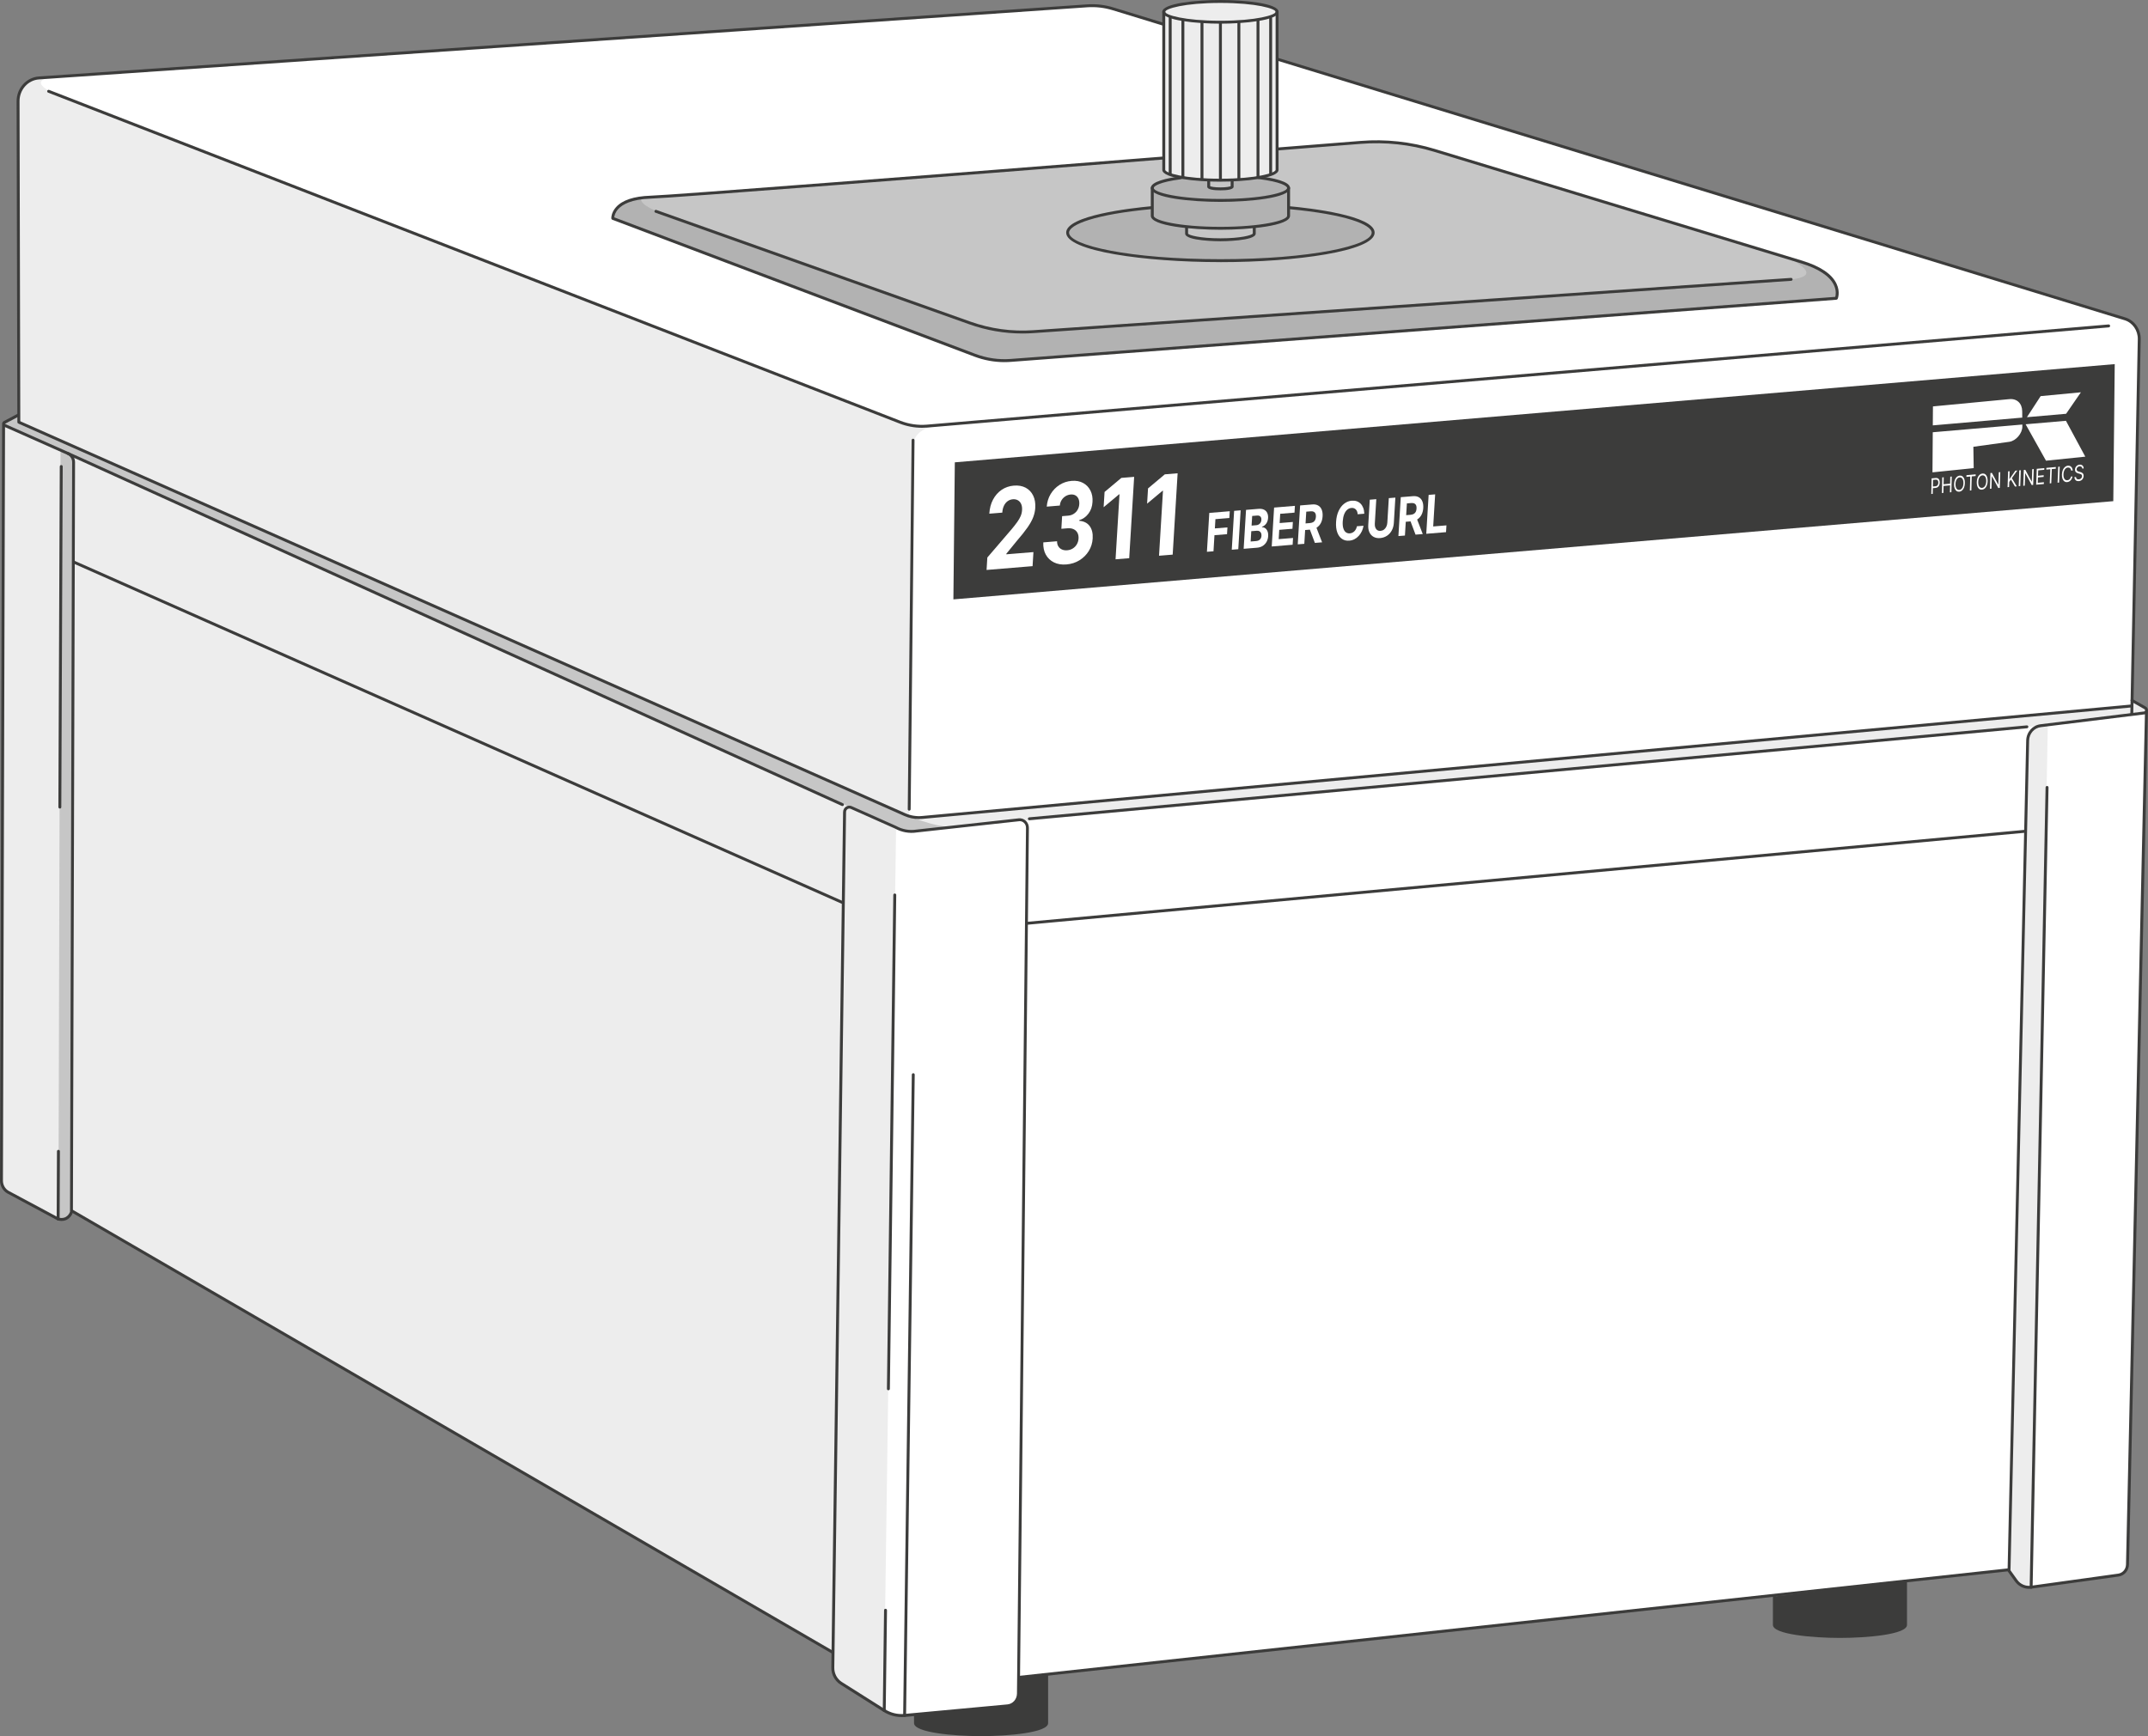 <?xml version="1.0" encoding="UTF-8"?>
<svg xmlns="http://www.w3.org/2000/svg" id="Lines" viewBox="0 0 734.73 594">
  <rect x="0" y="0" width="734.73" height="594" fill="#808080" stroke="none"/>
  <defs>
    <style>
      .cls-1 {
        fill: #3c3c3b;
      }

      .cls-2 {
        fill: #c6c6c6;
      }

      .cls-3 {
        fill: #fff;
      }

      .cls-4 {
        fill: #ededed;
      }

      .cls-5 {
        fill: #b2b2b2;
      }
    </style>
  </defs>
  <g>
    <path class="cls-1" d="M313.16,570.97v18.57c0,2.18,10.04,3.95,22.43,3.95s22.43-1.77,22.43-3.95v-16.47"></path>
    <path class="cls-1" d="M335.58,594c-9.22,0-22.93-1.19-22.93-4.45v-18.57c0-.28.22-.5.5-.5s.5.22.5.5v18.57c0,1.41,8.54,3.45,21.93,3.45s21.93-2.04,21.93-3.45v-16.47c0-.28.22-.5.5-.5s.5.22.5.5v16.47c0,3.27-13.71,4.45-22.93,4.45Z"></path>
  </g>
  <path class="cls-3" d="M733.64,242.02c-.46-.25-2.59-1.34-4.37-2.27l2.47-123.69c.06-3.22-1.95-6.08-4.91-6.99L437.05,20.28l-.16-.05v-11.29c0-.88.49-2.15-1.96-2.94-2.45-.78-11.84-2.59-19.33-2.2s-14.15,1.37-15.86,2.15c-1.08.49-1.48,1.3-1.64,2.39l-.31-.1-17.09-5.24c-2.86-.88-5.85-1.22-8.83-1.02L13.31,26.67c-4.02.28-7.14,3.76-7.13,7.96l.25,107.19-5.15,2.7s-.15.49-.15.93S.36,402.95.36,402.95c0,0,.05,3.82,2.89,5.29,2.84,1.47,15.22,7.98,16,8.47.78.49,1.22,1.08,2.79.29s2.25-1.86,2.5-2.55c.93.54,260.31,150.65,260.31,150.65l.02,5.58s.07,3.52,4.06,6.07c3.99,2.54,12.46,7.93,14,8.71,1.54.78,4.36,1.71,7.29,1.42,2.94-.29,33.48-2.94,34.55-3.13s3.62-1.27,3.67-4.7c.05-3.43,0-5.09,0-5.09l338.5-36.95s2.89,4.36,3.67,4.99c.78.64,2.01,1.27,5.87.78,3.87-.49,26.09-3.43,27.26-3.62,1.17-.2,3.82-1.13,3.96-4.5.15-3.38,6.56-290.58,6.61-291.22.05-.64.15-.98-.69-1.42Z"></path>
  <path class="cls-4" d="M700.47,248.23s-1.29-.17-2.48.06-4.42,1.19-4.5,7.13c-.07,5.71-5.89,261.34-6.36,281.86.34.51,1.11,1.65,1.86,2.7l4,2.92c.5.05,1.11.07,1.84.03l5.63-294.71Z"></path>
  <path class="cls-4" d="M306.54,280.83L5.83,145.94s-1.67-.6-4.29-1.54l-.25.13s-.15.49-.15.93S.36,402.95.36,402.95c0,0,.05,3.82,2.89,5.29,2.84,1.47,15.22,7.98,16,8.47.78.49,1.22,1.08,2.79.29s2.25-1.86,2.5-2.55c.93.54,260.31,150.65,260.31,150.65l.02,5.58s.07,3.52,4.06,6.07c3.61,2.3,10.87,6.92,13.36,8.36l4.25-304.28Z"></path>
  <path class="cls-2" d="M23.65,155.52c-1.69-.77-2.94-1.46-2.94-1.46l-.72,263.12c.47.25,1.02.34,2.05-.18,1.38-.69,2.08-1.61,2.39-2.29.05-2.75.04-5.52.04-5.52,0,0,.71-249.34.71-250,0-.66.17-2.9-1.52-3.67Z"></path>
  <path class="cls-4" d="M731.76,244.12c.5-.02,1.47-.32,2.57-.73.05-.6.12-.94-.69-1.36-.46-.24-2.55-1.32-4.33-2.24l-.04,1.84-412.33,38.05s-2.79.95-8.59-1.47c-5.8-2.42-299.45-132.43-300.28-132.87s-1.38-.83-1.58-1.95c-.08-.44-.15-.99-.2-1.5l-5.02,2.64s-.09.33-.13.69c18.11,8.19,289.38,130.93,290.91,131.57,1.58.66,11.45,4.92,12.11,5.29.66.37,3.74,2.97,11.67,2.09,7.93-.88,377.14-35.44,382.13-35.87s32.23-4.1,33.77-4.18Z"></path>
  <path class="cls-2" d="M304.18,282.07c.66.37,3.74,2.97,11.67,2.09.79-.09,5.17-.51,12.41-1.2-4.3.29-9.73-.44-19.74-4.71-.05-.02-.1-.04-.15-.06-5.8-2.42-299.45-132.43-300.28-132.87s-1.38-.83-1.58-1.95c-.08-.44-.15-.99-.2-1.5l-5.02,2.64s-.09.33-.13.69c18.11,8.19,289.38,130.93,290.91,131.57,1.58.66,11.45,4.92,12.11,5.29Z"></path>
  <path class="cls-4" d="M17.62,26.38l-4.32.3c-4.02.28-7.14,3.76-7.13,7.96l.25,105.14h.05s-.07,4-.07,4c0,0-.1.42.83,1.03l303.78,134.43s1.22-124.81,1.22-126.18.29-7.1,10.08-7.54c-10.43.29-11.26.73-16.54-1.47-5.29-2.2-283.34-110.71-285.49-111.4-2.15-.68-11.3-4.79-2.65-6.26Z"></path>
  <path class="cls-1" d="M348.62,574.38c-.25,0-.47-.19-.5-.45-.03-.27.17-.52.44-.55l338.25-36.77c.28-.03.52.17.55.44.03.27-.17.52-.44.55l-338.25,36.77s-.04,0-.05,0Z"></path>
  <path class="cls-1" d="M284.63,565.72c-.08,0-.17-.02-.25-.07L24.41,414.77c-.24-.14-.32-.44-.18-.68.14-.24.44-.32.68-.18l259.97,150.88c.24.14.32.44.18.68-.09.16-.26.25-.43.25Z"></path>
  <path class="cls-1" d="M6.44,144.93c-.28,0-.5-.22-.5-.5l-.26-109.8c-.01-4.45,3.33-8.17,7.6-8.46L371.84,1.5c3.05-.21,6.08.14,9.01,1.04l17.09,5.24c.26.08.41.36.33.62-.08.26-.36.41-.62.33l-17.09-5.24c-2.81-.86-5.72-1.2-8.65-1L13.34,27.17c-3.75.26-6.67,3.54-6.66,7.46l.26,109.8c0,.28-.22.5-.5.5h0Z"></path>
  <path class="cls-1" d="M729.18,244.71h0c-.28,0-.5-.23-.49-.51l2.55-128.15c.06-2.99-1.81-5.66-4.55-6.5L436.9,20.76c-.26-.08-.41-.36-.33-.62.08-.26.36-.41.62-.33l289.78,88.79c3.17.97,5.33,4.04,5.26,7.47l-2.55,128.15c0,.27-.23.49-.5.49Z"></path>
  <path class="cls-1" d="M315.4,146.36c-2.62,0-5.25-.49-7.69-1.44L16.45,31.7c-.26-.1-.38-.39-.28-.65.1-.26.39-.38.65-.28l291.25,113.22c2.85,1.11,5.97,1.56,9,1.3l404.16-34.28c.28-.03.52.18.54.46.02.28-.18.52-.46.54l-404.16,34.28c-.58.05-1.17.07-1.76.07Z"></path>
  <path class="cls-1" d="M310.99,277.36h0c-.28,0-.5-.23-.49-.51l1.32-126.25c0-.27.23-.49.5-.49h0c.28,0,.5.23.49.51l-1.32,126.25c0,.27-.23.49-.5.49Z"></path>
  <polygon class="cls-1" points="326.11 205.07 326.6 158.18 723.35 124.58 722.86 171.47 326.11 205.07"></polygon>
  <path class="cls-1" d="M308.38,587.47c-2.19,0-4.31-.62-6.2-1.81l-14.75-9.32c-1.92-1.22-3.1-3.42-3.07-5.76l4.02-292.76c.01-.75.39-1.44,1.01-1.84.59-.38,1.32-.43,1.96-.15l15.2,6.77c2.11,1.18,4.54,1.61,6.86,1.24l35.05-3.85c.87-.09,1.74.19,2.4.79.69.63,1.08,1.53,1.07,2.49l-3.09,296.21c-.03,2.46-1.82,4.48-4.18,4.7l-35.21,3.26c-.36.03-.72.05-1.08.05ZM290.52,276.64c-.2,0-.4.06-.58.17-.34.22-.54.59-.55,1.01l-4.02,292.76c-.03,1.99.97,3.87,2.6,4.9l14.75,9.32c2.01,1.27,4.32,1.83,6.66,1.61l35.21-3.26c1.85-.17,3.25-1.77,3.27-3.71l3.09-296.21c0-.67-.26-1.3-.75-1.73-.45-.41-1.03-.6-1.62-.53l-35.02,3.85c-2.52.4-5.17-.07-7.44-1.34l-15.16-6.75c-.14-.06-.29-.09-.44-.09Z"></path>
  <path class="cls-1" d="M303.87,475.67h0c-.28,0-.5-.23-.49-.51l2.18-168.96c0-.28.22-.5.51-.49.28,0,.5.23.49.51l-2.18,168.96c0,.27-.23.49-.5.49Z"></path>
  <path class="cls-1" d="M302.45,585.73h0c-.28,0-.5-.23-.49-.51l.44-34.3c0-.28.21-.5.51-.49.28,0,.5.23.49.51l-.44,34.3c0,.27-.23.49-.5.49Z"></path>
  <path class="cls-1" d="M309.42,587.42h0c-.28,0-.5-.23-.49-.51l2.96-219.23c0-.27.23-.49.5-.49h0c.28,0,.5.23.49.51l-2.96,219.23c0,.27-.23.49-.5.49Z"></path>
  <path class="cls-1" d="M694.04,543.6c-1.88,0-3.68-.92-4.83-2.51l-2.42-3.37c-.06-.09-.1-.19-.09-.3l6.37-284.08c.06-2.83,2.15-5.21,4.85-5.54l35.46-4.37c.26-.03.32-.26.34-.33,0-.01,0-.02,0-.03v-.11c0-.12-.07-.25-.21-.33l-4.5-2.56c-.24-.14-.32-.44-.19-.68.14-.24.44-.32.68-.19l4.5,2.56c.37.21.61.56.69.95.02.05.03.11.03.17v.04c0,.07,0,.14,0,.21l-6.5,292.15c-.05,2.11-1.54,3.84-3.56,4.12l-29.85,4.14c-.26.04-.52.05-.78.05ZM687.7,537.27l2.32,3.23c1.08,1.51,2.87,2.29,4.66,2.05l29.84-4.14c1.53-.21,2.66-1.54,2.69-3.15l6.47-290.88c-.06.02-.12.03-.19.04l-35.46,4.37c-2.21.27-3.92,2.24-3.97,4.57l-6.37,283.91Z"></path>
  <path class="cls-1" d="M694.75,543.55h0c-.28,0-.5-.23-.49-.51l5.44-273.64c0-.28.24-.48.51-.49.28,0,.5.23.49.51l-5.44,273.64c0,.27-.23.49-.5.49Z"></path>
  <path class="cls-1" d="M314.31,280.23c-1.7,0-3.4-.35-4.97-1.04L6.48,145.01c-.25-.11-.37-.41-.25-.66.11-.25.41-.37.66-.25l302.86,134.18c1.76.77,3.69,1.08,5.6.91l413.62-38.14c.28-.03.52.18.54.45.03.27-.18.52-.45.54l-413.62,38.14c-.37.03-.75.05-1.12.05Z"></path>
  <path class="cls-1" d="M288.16,309.28c-.07,0-.14-.01-.2-.04L25.06,192.77c-.25-.11-.37-.41-.25-.66.11-.25.41-.37.66-.25l262.89,116.47c.25.11.37.41.25.66-.08.19-.27.3-.46.3Z"></path>
  <path class="cls-1" d="M288.16,275.79c-.07,0-.14-.01-.21-.04L23.06,155.61c-.25-.11-.36-.41-.25-.66.11-.25.41-.36.66-.25l264.89,120.14c.25.11.36.41.25.66-.08.18-.27.29-.46.29Z"></path>
  <path class="cls-1" d="M351.32,316.39c-.26,0-.47-.19-.5-.45-.03-.27.18-.52.45-.54l341.28-31.47c.28-.03.52.18.54.45.03.27-.18.52-.45.54l-341.28,31.47s-.03,0-.05,0Z"></path>
  <path class="cls-1" d="M21.08,417.73c-.4,0-.84-.05-1.31-.17-.04-.01-.08-.02-.11-.04l-17.19-9.21C.93,407.41,0,405.74,0,403.94L.73,145.08c0-.05,0-.1,0-.15h0c0-.06,0-.12.02-.16.07-.29.25-.53.52-.68l4.65-2.47c.24-.13.55-.04.68.21.13.24.04.55-.21.68l-4.65,2.47s.09.11.13.13l21.6,9.59c1.34.6,2.2,1.96,2.2,3.47l-.73,256.54s0,.1-.02.14c-.33,1.1-1.53,2.89-3.85,2.89ZM20.07,416.6c2.79.67,3.73-1.57,3.88-1.99l.73-256.45c0-1.12-.63-2.12-1.61-2.55l-21.35-9.48-.72,257.81c0,1.45.74,2.78,1.95,3.49l17.12,9.17Z"></path>
  <path class="cls-1" d="M20.47,276.64h0c-.28,0-.5-.23-.5-.5l.48-116.53c0-.28.22-.5.5-.5h0c.28,0,.5.23.5.5l-.48,116.53c0,.28-.22.5-.5.5Z"></path>
  <path class="cls-1" d="M19.89,417.57h0c-.28,0-.5-.23-.5-.5l.1-23.16c0-.28.22-.5.5-.5h0c.28,0,.5.23.5.5l-.1,23.16c0,.28-.22.5-.5.5Z"></path>
  <path class="cls-1" d="M352.1,280.63c-.26,0-.47-.19-.5-.45-.03-.27.18-.52.45-.54l341.21-31.46c.28-.03.52.18.54.45.03.27-.18.52-.45.54l-341.21,31.46s-.03,0-.05,0Z"></path>
  <g>
    <path class="cls-1" d="M606.93,546.23v9.72c0,2.18,10.04,3.95,22.43,3.95s22.43-1.77,22.43-3.95v-14.99"></path>
    <path class="cls-1" d="M629.36,560.4c-9.22,0-22.93-1.19-22.93-4.45v-9.72c0-.28.22-.5.5-.5s.5.22.5.5v9.72c0,1.41,8.54,3.45,21.93,3.45s21.93-2.04,21.93-3.45v-14.99c0-.28.22-.5.5-.5s.5.22.5.5v14.99c0,3.27-13.71,4.45-22.93,4.45Z"></path>
  </g>
  <path class="cls-2" d="M397.87,54.07c-71.92,5.67-167.25,13.12-175.42,13.39-13.27.44-12.85,7.25-12.85,7.25l123.86,46.83c3.93,1.49,8.12,2.09,12.3,1.78l282.39-21.26s3.26-7.8-11.9-12.41c-12.19-3.71-93.92-28.56-125.51-38.17-8.22-2.5-16.79-3.43-25.33-2.75-7.12.57-16.86,1.34-28.37,2.25"></path>
  <path class="cls-5" d="M441.03,71.06c17.02,1.58,28.68,4.81,28.68,8.55,0,5.29-23.4,9.58-52.26,9.58s-52.26-4.29-52.26-9.58c0-3.74,11.69-6.98,28.74-8.55"></path>
  <path class="cls-5" d="M394.14,64.3v9.54c0,2.36,10.44,4.27,23.31,4.27s23.31-1.91,23.31-4.27v-9.54"></path>
  <path class="cls-2" d="M405.88,77.74v2.18c0,1.17,5.18,2.12,11.57,2.12s11.57-.95,11.57-2.12v-2.06"></path>
  <path class="cls-5" d="M333.46,121.53c3.93,1.49,8.12,2.09,12.3,1.78l282.39-21.26s3.26-7.8-11.9-12.41c-1.01-.31-2.49-.76-4.38-1.33.1.06.2.11.3.17,13.22,7.05.2,7.24-6.07,7.64-6.26.39-221.72,15.12-243.55,16.79-21.83,1.66-27.8-1.27-33.87-3.72-6.07-2.45-77.82-27.26-100.14-35.34-7.38-2.67-9.88-4.64-9.12-6.14-10.16,1.29-9.82,7.01-9.82,7.01l123.86,46.83Z"></path>
  <path class="cls-1" d="M343.58,123.9c-3.51,0-6.97-.63-10.3-1.89l-123.86-46.83c-.18-.07-.31-.24-.32-.44,0-.08-.1-1.98,1.64-3.9,2.17-2.39,6.1-3.69,11.69-3.88,8.05-.27,99.83-7.43,175.4-13.39.29-.02.52.18.54.46s-.18.52-.46.54c-75.59,5.96-167.38,13.13-175.45,13.39-6.57.22-9.58,2.04-10.95,3.52-1.1,1.19-1.34,2.34-1.4,2.88l123.52,46.7c3.89,1.47,7.96,2.06,12.08,1.75l282.05-21.24c.17-.61.43-2.17-.47-4.06-1.45-3.05-5.32-5.6-11.2-7.39l-125.51-38.17c-8.18-2.49-16.64-3.41-25.15-2.73l-28.37,2.25c-.28.02-.52-.18-.54-.46-.02-.28.18-.52.46-.54l28.37-2.25c8.63-.69,17.21.25,25.52,2.77l125.51,38.17c6.27,1.91,10.25,4.58,11.83,7.95,1.32,2.81.42,5.03.38,5.13-.07.17-.24.29-.42.31l-282.39,21.26c-.74.06-1.48.08-2.21.08Z"></path>
  <path class="cls-1" d="M349.7,114.1c-6.19,0-12.28-1.06-18.18-3.15l-107.34-38.18c-.26-.09-.4-.38-.3-.64.09-.26.38-.4.64-.3l107.34,38.18c6.96,2.48,14.21,3.47,21.54,2.97l259.23-17.9c.27-.02.51.19.53.46.02.28-.19.51-.46.53l-259.24,17.9c-1.26.09-2.52.13-3.77.13Z"></path>
  <path class="cls-1" d="M417.45,89.68c-25.94,0-52.76-3.77-52.76-10.08,0-5.89,22.35-8.42,29.19-9.05.28-.03.52.18.54.45.03.28-.18.52-.45.54-19.54,1.81-28.29,5.35-28.29,8.06,0,4.38,20.8,9.08,51.76,9.08s51.76-4.69,51.76-9.08c0-2.7-8.73-6.24-28.23-8.05-.27-.03-.48-.27-.45-.54.03-.28.27-.48.54-.45,6.84.63,29.14,3.16,29.14,9.05,0,6.31-26.83,10.08-52.76,10.08Z"></path>
  <path class="cls-5" d="M430.48,60.76c6.2.77,10.28,2.07,10.28,3.54,0,2.36-10.44,4.27-23.31,4.27s-23.31-1.91-23.31-4.27c0-1.43,3.84-2.7,9.73-3.47"></path>
  <path class="cls-2" d="M413.44,61.83v2.05c0,.41,1.8.74,4.01.74s4.01-.33,4.01-.74v-2.09"></path>
  <path class="cls-1" d="M417.45,69.07c-9.57,0-23.81-1.27-23.81-4.77,0-2.17,5.53-3.36,10.17-3.97.28-.04.52.16.56.43s-.16.52-.43.56c-7.35.97-9.3,2.37-9.3,2.98,0,1.57,8.68,3.77,22.81,3.77s22.81-2.2,22.81-3.77c0-.63-2.06-2.08-9.84-3.05-.27-.03-.47-.28-.43-.56.03-.27.29-.47.56-.43,4.89.61,10.71,1.8,10.71,4.04,0,3.5-14.24,4.77-23.81,4.77Z"></path>
  <path class="cls-1" d="M417.45,78.61c-9.57,0-23.81-1.27-23.81-4.77v-9.54c0-.28.22-.5.5-.5s.5.22.5.5v9.54c0,1.57,8.68,3.77,22.81,3.77s22.81-2.2,22.81-3.77v-9.54c0-.28.22-.5.5-.5s.5.22.5.5v9.54c0,3.5-14.24,4.77-23.81,4.77Z"></path>
  <path class="cls-4" d="M417.45.5c-10.7,0-19.38,1.59-19.38,3.55v54.05c0,1.96,8.68,3.55,19.38,3.55s19.38-1.59,19.38-3.55V4.05c0-1.96-8.68-3.55-19.38-3.55Z"></path>
  <path class="cls-1" d="M417.45,8.1c-7.99,0-19.88-1.08-19.88-4.05S409.46,0,417.45,0s19.88,1.08,19.88,4.05-11.89,4.05-19.88,4.05ZM417.45,1c-12.4,0-18.88,1.99-18.88,3.05s6.48,3.05,18.88,3.05,18.88-1.99,18.88-3.05-6.48-3.05-18.88-3.05Z"></path>
  <path class="cls-1" d="M417.45,62.16c-7.99,0-19.88-1.08-19.88-4.05V4.05c0-.28.22-.5.5-.5s.5.22.5.5v54.05c0,1.06,6.48,3.05,18.88,3.05s18.88-1.99,18.88-3.05V4.05c0-.28.22-.5.5-.5s.5.22.5.5v54.05c0,2.97-11.89,4.05-19.88,4.05Z"></path>
  <path class="cls-1" d="M417.45,82.54c-.49,0-12.07-.03-12.07-2.62v-2.18c0-.28.22-.5.5-.5s.5.22.5.5v2.18c.25.56,4.17,1.62,11.07,1.62s10.82-1.06,11.07-1.65v-2.03c0-.28.22-.5.5-.5s.5.22.5.5v2.06c0,2.59-11.58,2.62-12.07,2.62Z"></path>
  <path class="cls-1" d="M417.45,65.12c-2.06,0-4.51-.21-4.51-1.24v-2.05c0-.28.22-.5.5-.5s.5.22.5.5v1.88c.36.17,1.58.41,3.51.41s3.15-.25,3.51-.41v-1.92c0-.28.22-.5.5-.5s.5.22.5.5v2.09c0,1.02-2.45,1.24-4.51,1.24Z"></path>
  <g>
    <path class="cls-3" d="M337.46,194.99l.26-4.24,8.42-9.82c.72-.87,1.33-1.65,1.82-2.34.5-.69.88-1.36,1.16-2.01.28-.65.44-1.34.48-2.07.05-.82-.05-1.51-.31-2.08-.26-.57-.63-.99-1.13-1.27-.49-.28-1.06-.39-1.71-.34-.68.06-1.28.28-1.8.66-.53.39-.94.91-1.26,1.58-.31.67-.5,1.44-.55,2.33l-4.44.36c.11-1.82.53-3.43,1.27-4.82.74-1.39,1.72-2.51,2.94-3.34,1.22-.83,2.61-1.31,4.15-1.44,1.58-.13,2.94.11,4.07.71,1.13.61,1.99,1.5,2.57,2.69s.82,2.58.72,4.19c-.06,1.05-.29,2.1-.68,3.15s-1.04,2.23-1.95,3.55c-.91,1.31-2.18,2.9-3.8,4.77l-3.47,4.25v.19s9.27-.76,9.27-.76l-.29,4.81-15.75,1.3Z"></path>
    <path class="cls-3" d="M364.75,193.12c-1.61.13-3.02-.1-4.24-.7-1.21-.6-2.14-1.49-2.79-2.66-.65-1.18-.93-2.57-.86-4.19l4.71-.39c-.01.68.13,1.26.43,1.74.3.49.71.85,1.24,1.08.53.24,1.14.33,1.82.27.71-.06,1.35-.27,1.92-.63.57-.36,1.02-.84,1.36-1.42.34-.59.54-1.25.58-1.98.04-.74-.08-1.39-.37-1.94-.29-.55-.73-.96-1.32-1.24s-1.3-.38-2.13-.31l-2.06.17.26-4.32,2.06-.17c.71-.06,1.34-.26,1.9-.62.56-.35,1.01-.81,1.34-1.39.34-.57.53-1.23.57-1.96.04-.7-.05-1.3-.28-1.81-.23-.51-.57-.89-1.03-1.15-.45-.26-.99-.36-1.62-.31-.63.05-1.22.24-1.76.57-.54.33-.99.77-1.34,1.32-.35.55-.56,1.18-.62,1.89l-4.48.37c.12-1.6.57-3.05,1.35-4.33.78-1.28,1.79-2.32,3.03-3.11,1.24-.79,2.62-1.25,4.13-1.37,1.53-.13,2.84.11,3.94.72,1.1.6,1.93,1.47,2.5,2.6.57,1.13.8,2.43.7,3.9-.09,1.56-.55,2.89-1.39,3.99-.84,1.11-1.88,1.85-3.14,2.23v.22c1.6.13,2.79.74,3.58,1.82.78,1.08,1.12,2.49,1.01,4.22-.09,1.58-.54,3.02-1.34,4.31-.8,1.29-1.87,2.34-3.19,3.16s-2.81,1.29-4.47,1.42Z"></path>
    <path class="cls-3" d="M387.94,163.15l-1.69,27.83-4.67.38,1.35-22.24h-.13s-5.3,4.42-5.3,4.42l.32-5.22,5.74-4.81,4.39-.36Z"></path>
    <path class="cls-3" d="M402.81,161.93l-1.69,27.83-4.67.38,1.35-22.24h-.13s-5.3,4.42-5.3,4.42l.32-5.22,5.74-4.81,4.39-.36Z"></path>
    <path class="cls-3" d="M412.83,188.79l.81-13.3,7-.58-.14,2.32-4.76.39-.19,3.17,4.3-.35-.14,2.32-4.3.35-.33,5.5-2.23.18Z"></path>
    <path class="cls-3" d="M424.37,174.6l-.81,13.3-2.23.18.81-13.3,2.23-.18Z"></path>
    <path class="cls-3" d="M425.4,187.75l.81-13.3,4.23-.35c.78-.06,1.42.03,1.92.28.5.25.87.62,1.1,1.11.23.49.33,1.07.29,1.74-.03.52-.14.98-.33,1.39-.19.41-.43.74-.74,1.02-.3.27-.64.48-1.02.61v.13c.39-.01.76.1,1.1.34.34.24.6.58.79,1.04.19.46.27,1.01.23,1.67-.04.71-.22,1.35-.53,1.92-.31.57-.75,1.04-1.3,1.41-.56.36-1.23.58-2.03.64l-4.51.37ZM427.78,185.27l1.82-.15c.62-.05,1.09-.24,1.39-.56s.47-.74.5-1.24c.02-.37-.03-.69-.15-.96-.12-.27-.31-.47-.56-.61s-.55-.19-.91-.16l-1.87.15-.21,3.53ZM428.11,179.83l1.66-.14c.31-.03.58-.12.83-.27.25-.16.45-.37.6-.63.15-.26.24-.57.26-.92.03-.48-.08-.86-.33-1.13-.25-.27-.63-.39-1.12-.35l-1.7.14-.2,3.29Z"></path>
    <path class="cls-3" d="M435,186.96l.81-13.3,7.12-.59-.14,2.32-4.89.4-.19,3.17,4.52-.37-.14,2.32-4.52.37-.19,3.18,4.91-.4-.14,2.32-7.14.59Z"></path>
    <path class="cls-3" d="M443.9,186.23l.81-13.3,4.17-.34c.8-.07,1.47.06,2.01.37.54.31.95.78,1.2,1.41.26.63.36,1.38.31,2.26-.05.88-.25,1.65-.59,2.31s-.81,1.18-1.4,1.57c-.59.39-1.3.61-2.11.68l-2.79.23.14-2.26,2.43-.2c.43-.04.78-.14,1.08-.31s.52-.41.67-.71c.16-.31.25-.68.28-1.11.03-.44-.02-.81-.14-1.1-.12-.29-.32-.5-.59-.64-.27-.14-.63-.18-1.06-.15l-1.51.12-.67,11-2.23.18ZM449.97,179.71l2.26,5.84-2.47.2-2.2-5.84,2.41-.2Z"></path>
    <path class="cls-3" d="M466.65,175.76l-2.26.19c-.02-.36-.08-.69-.19-.96-.11-.28-.26-.51-.45-.7-.19-.19-.41-.32-.66-.41-.25-.09-.53-.12-.83-.09-.55.04-1.03.25-1.46.63-.43.37-.77.89-1.03,1.56-.26.67-.42,1.46-.48,2.38-.06.95,0,1.74.19,2.36.19.63.47,1.09.86,1.38.39.3.85.42,1.38.38.3-.02.58-.1.84-.22.26-.12.5-.29.71-.49.21-.21.39-.46.54-.75s.26-.61.33-.97l2.26-.17c-.1.61-.28,1.21-.54,1.8-.27.58-.61,1.11-1.03,1.59-.42.48-.9.86-1.46,1.17s-1.17.48-1.85.54c-.94.08-1.77-.12-2.48-.6-.71-.48-1.25-1.21-1.61-2.19-.37-.98-.51-2.2-.42-3.64.09-1.45.38-2.7.88-3.76s1.13-1.88,1.91-2.47c.78-.6,1.63-.93,2.56-1.01.61-.05,1.17.01,1.69.18.51.17.96.45,1.34.83s.68.86.9,1.43c.22.58.34,1.25.37,2.01Z"></path>
    <path class="cls-3" d="M475.06,170.43l2.23-.18-.52,8.64c-.06.97-.29,1.83-.7,2.59-.41.76-.96,1.37-1.64,1.82s-1.46.72-2.33.8c-.88.07-1.63-.07-2.26-.42-.63-.35-1.11-.88-1.43-1.57-.32-.7-.45-1.53-.39-2.5l.52-8.64,2.23-.18-.51,8.4c-.03.51.03.95.18,1.33s.38.67.69.87c.31.2.68.28,1.11.24.43-.04.82-.18,1.15-.43.34-.25.6-.58.8-.99.2-.41.32-.87.35-1.37l.51-8.4Z"></path>
    <path class="cls-3" d="M478.33,183.4l.81-13.3,4.17-.34c.8-.07,1.47.06,2.01.37.54.31.95.78,1.2,1.41.26.63.36,1.38.31,2.26-.05.88-.25,1.65-.59,2.31s-.81,1.18-1.4,1.57c-.59.39-1.3.61-2.11.68l-2.79.23.14-2.26,2.43-.2c.43-.04.79-.14,1.08-.31s.51-.41.67-.71c.16-.31.25-.68.27-1.11.03-.44-.02-.81-.14-1.1-.12-.29-.32-.5-.59-.64-.27-.14-.63-.18-1.06-.15l-1.51.12-.67,11-2.23.18ZM484.4,176.88l2.26,5.84-2.47.2-2.2-5.84,2.41-.2Z"></path>
    <path class="cls-3" d="M487.86,182.62l.81-13.3,2.23-.18-.67,10.98,4.53-.37-.14,2.32-6.76.56Z"></path>
  </g>
  <path class="cls-3" d="M693.32,142.74l4.69-7.21,13.77-1.31-5.06,7.35-13.4,1.17ZM706.67,143.97l-13.8,1.19,6.97,12.46,13.44-1.38-6.61-12.26ZM691.72,142.88l-.02-2.18c-.03-2.71-1.82-4.39-4.42-4.14l-26.11,2.49-.05,6.49,30.6-2.66ZM691.75,145.25l-30.64,2.64-.1,13.72,14.1-1.45-.11-7.3,12.29-1.7c2.27-.32,4.49-2.91,4.46-5.25v-.65ZM661.1,168.97l.1-4.77.89-.08c.23-.02.41.01.54.1.14.08.23.21.29.37.06.16.08.35.08.57s-.04.41-.11.58c-.07.18-.17.32-.31.43-.14.11-.32.18-.54.2l-.99.09v.57s1-.09,1-.09c.32-.03.59-.13.8-.3.21-.17.37-.39.48-.66.11-.27.16-.56.17-.87,0-.32-.04-.6-.13-.85-.09-.25-.24-.44-.45-.57-.21-.13-.47-.18-.8-.15l-1.41.13-.11,5.35.5-.05ZM664.74,168.65l.06-2.39,2.23-.2-.06,2.39.51-.05.13-5.36-.51.05-.06,2.39-2.23.2.05-2.39-.51.05-.12,5.35.51-.05ZM671.9,163.87c-.15-.4-.36-.7-.63-.9-.27-.2-.59-.28-.95-.25-.36.03-.68.17-.97.42-.28.25-.51.59-.68,1.02-.17.43-.26.92-.28,1.49s.05,1.05.2,1.44c.15.4.36.69.63.89s.59.28.95.25c.36-.03.68-.17.96-.42s.51-.59.68-1.01c.17-.43.26-.92.28-1.49.01-.57-.05-1.05-.2-1.45ZM671.39,166.55c-.13.33-.3.59-.51.77-.21.18-.44.29-.7.31-.25.02-.48-.04-.68-.18-.2-.15-.36-.37-.47-.68-.11-.31-.16-.7-.15-1.16.01-.46.08-.86.21-1.19.13-.33.3-.59.51-.77.21-.18.44-.29.7-.31.25-.02.48.04.68.18.2.15.36.37.47.68.11.31.16.7.15,1.16-.01.46-.08.86-.21,1.19ZM673.93,163.04l-.13,4.8.51-.05.13-4.8,1.33-.12.02-.58-3.16.29-.02.58,1.32-.12ZM679.69,163.16c-.15-.4-.36-.7-.64-.9-.27-.2-.59-.28-.95-.25-.36.03-.68.17-.97.42-.29.25-.52.59-.69,1.02-.17.43-.27.93-.28,1.49-.02.57.05,1.05.2,1.45.15.4.36.7.63.9s.59.28.95.25.68-.17.97-.42c.29-.25.52-.59.69-1.02.17-.43.27-.93.28-1.49s-.05-1.05-.2-1.45ZM679.18,165.85c-.13.33-.3.59-.51.77-.21.18-.44.29-.7.31-.26.02-.49-.04-.69-.18s-.36-.37-.47-.68c-.11-.31-.16-.7-.15-1.16.01-.47.08-.86.22-1.2.13-.33.3-.59.51-.77.21-.18.45-.29.7-.31s.48.04.69.18c.2.15.36.38.47.69.11.31.16.7.15,1.16s-.09.87-.22,1.2ZM683.69,161.57l-.13,4.25h-.04s-2.19-4.03-2.19-4.03l-.5.05-.16,5.39.51-.05.13-4.23h.04s2.18,4.02,2.18,4.02l.5-.04.17-5.4-.51.05ZM687.21,166.64l.06-1.75.56-.81,1.4,2.38.62-.06-1.69-2.81,1.87-2.61-.67.06-2,2.86h-.05s.09-2.68.09-2.68l-.52.05-.18,5.41.51-.05ZM690.69,160.93l-.18,5.41.52-.05.19-5.41-.52.05ZM695.13,160.52l-.15,4.27h-.04s-2.19-4.05-2.19-4.05l-.5.05-.19,5.42.52-.05.15-4.25h.04s2.18,4.04,2.18,4.04l.5-.04.2-5.43-.51.05ZM699.1,165.57l.02-.58-2.1.19.07-1.84,1.94-.17.02-.58-1.94.18.07-1.84,2.07-.19.02-.58-2.59.24-.2,5.43,2.62-.23ZM701.31,160.54l-.19,4.85.52-.05.19-4.85,1.35-.12.02-.59-3.23.3-.02.59,1.35-.12ZM704.02,159.71l-.22,5.44.52-.05.22-5.45-.52.05ZM708.81,160.23c-.09-.21-.22-.39-.37-.53s-.32-.24-.51-.3c-.19-.06-.39-.08-.61-.06-.37.03-.7.18-1,.43-.3.25-.54.6-.72,1.03-.18.43-.28.94-.31,1.51-.02.57.04,1.06.19,1.47.15.4.36.71.64.91.28.2.6.29.97.25.22-.02.42-.08.62-.17.2-.1.37-.23.53-.4.16-.17.3-.37.41-.59.11-.23.2-.48.25-.77l-.52.05c-.04.19-.1.36-.18.51-.08.15-.18.28-.29.39-.11.11-.24.19-.37.25-.13.06-.27.1-.42.11-.26.02-.49-.04-.7-.19-.2-.15-.36-.38-.47-.69-.11-.31-.16-.71-.14-1.18.02-.47.1-.88.24-1.21.14-.34.32-.6.53-.78.22-.19.46-.29.72-.31.14-.01.28,0,.41.04.13.04.25.1.35.19.1.09.19.2.26.34.07.14.12.3.14.49l.52-.05c-.03-.28-.09-.52-.18-.73ZM712.73,160.28c0-.28-.05-.52-.17-.72-.12-.21-.28-.36-.5-.47-.21-.11-.46-.15-.74-.12-.28.03-.53.11-.76.26-.23.15-.41.34-.56.58s-.22.51-.23.82c-.02.37.07.66.26.87.19.21.45.36.78.45l.53.14c.15.04.29.09.42.15.13.06.23.14.31.25.07.11.11.25.1.43,0,.2-.06.38-.16.53-.1.16-.23.28-.39.38-.16.1-.34.15-.54.17-.17.02-.33,0-.48-.05-.15-.05-.26-.14-.35-.26-.09-.13-.14-.29-.14-.5l-.54.05c0,.3.07.55.19.77.12.21.29.37.51.48.22.1.49.14.8.12.33-.03.62-.12.86-.29.24-.16.43-.37.56-.62.13-.25.21-.52.22-.82.01-.25-.02-.47-.1-.64-.08-.17-.17-.3-.3-.4s-.25-.18-.39-.23c-.14-.05-.26-.09-.37-.12l-.43-.11c-.08-.02-.17-.05-.26-.08-.09-.03-.18-.08-.27-.14-.08-.06-.15-.14-.2-.24-.05-.1-.07-.22-.07-.37,0-.17.05-.33.14-.48.09-.14.2-.26.35-.35s.32-.15.51-.16c.26-.02.48.03.66.16.17.13.27.33.28.6l.51-.05Z"></path>
  <path class="cls-1" d="M400.27,60.04c-.28,0-.5-.22-.5-.5V6.18c0-.28.22-.5.5-.5s.5.22.5.5v53.36c0,.28-.22.5-.5.5Z"></path>
  <path class="cls-1" d="M404.61,60.99c-.28,0-.5-.22-.5-.5V7.13c0-.28.22-.5.5-.5s.5.22.5.5v53.36c0,.28-.22.5-.5.5Z"></path>
  <path class="cls-1" d="M411.14,61.65c-.28,0-.5-.22-.5-.5V7.8c0-.28.22-.5.5-.5s.5.22.5.5v53.36c0,.28-.22.5-.5.5Z"></path>
  <path class="cls-1" d="M434.63,60.04c-.28,0-.5-.22-.5-.5V6.18c0-.28.22-.5.5-.5s.5.22.5.5v53.36c0,.28-.22.5-.5.5Z"></path>
  <path class="cls-1" d="M430.3,60.99c-.28,0-.5-.22-.5-.5V7.13c0-.28.22-.5.5-.5s.5.22.5.5v53.36c0,.28-.22.5-.5.5Z"></path>
  <path class="cls-1" d="M423.76,61.65c-.28,0-.5-.22-.5-.5V7.8c0-.28.22-.5.5-.5s.5.22.5.5v53.36c0,.28-.22.5-.5.5Z"></path>
  <path class="cls-1" d="M417.45,61.87c-.28,0-.5-.22-.5-.5V8.02c0-.28.22-.5.5-.5s.5.22.5.5v53.36c0,.28-.22.5-.5.5Z"></path>
</svg>
